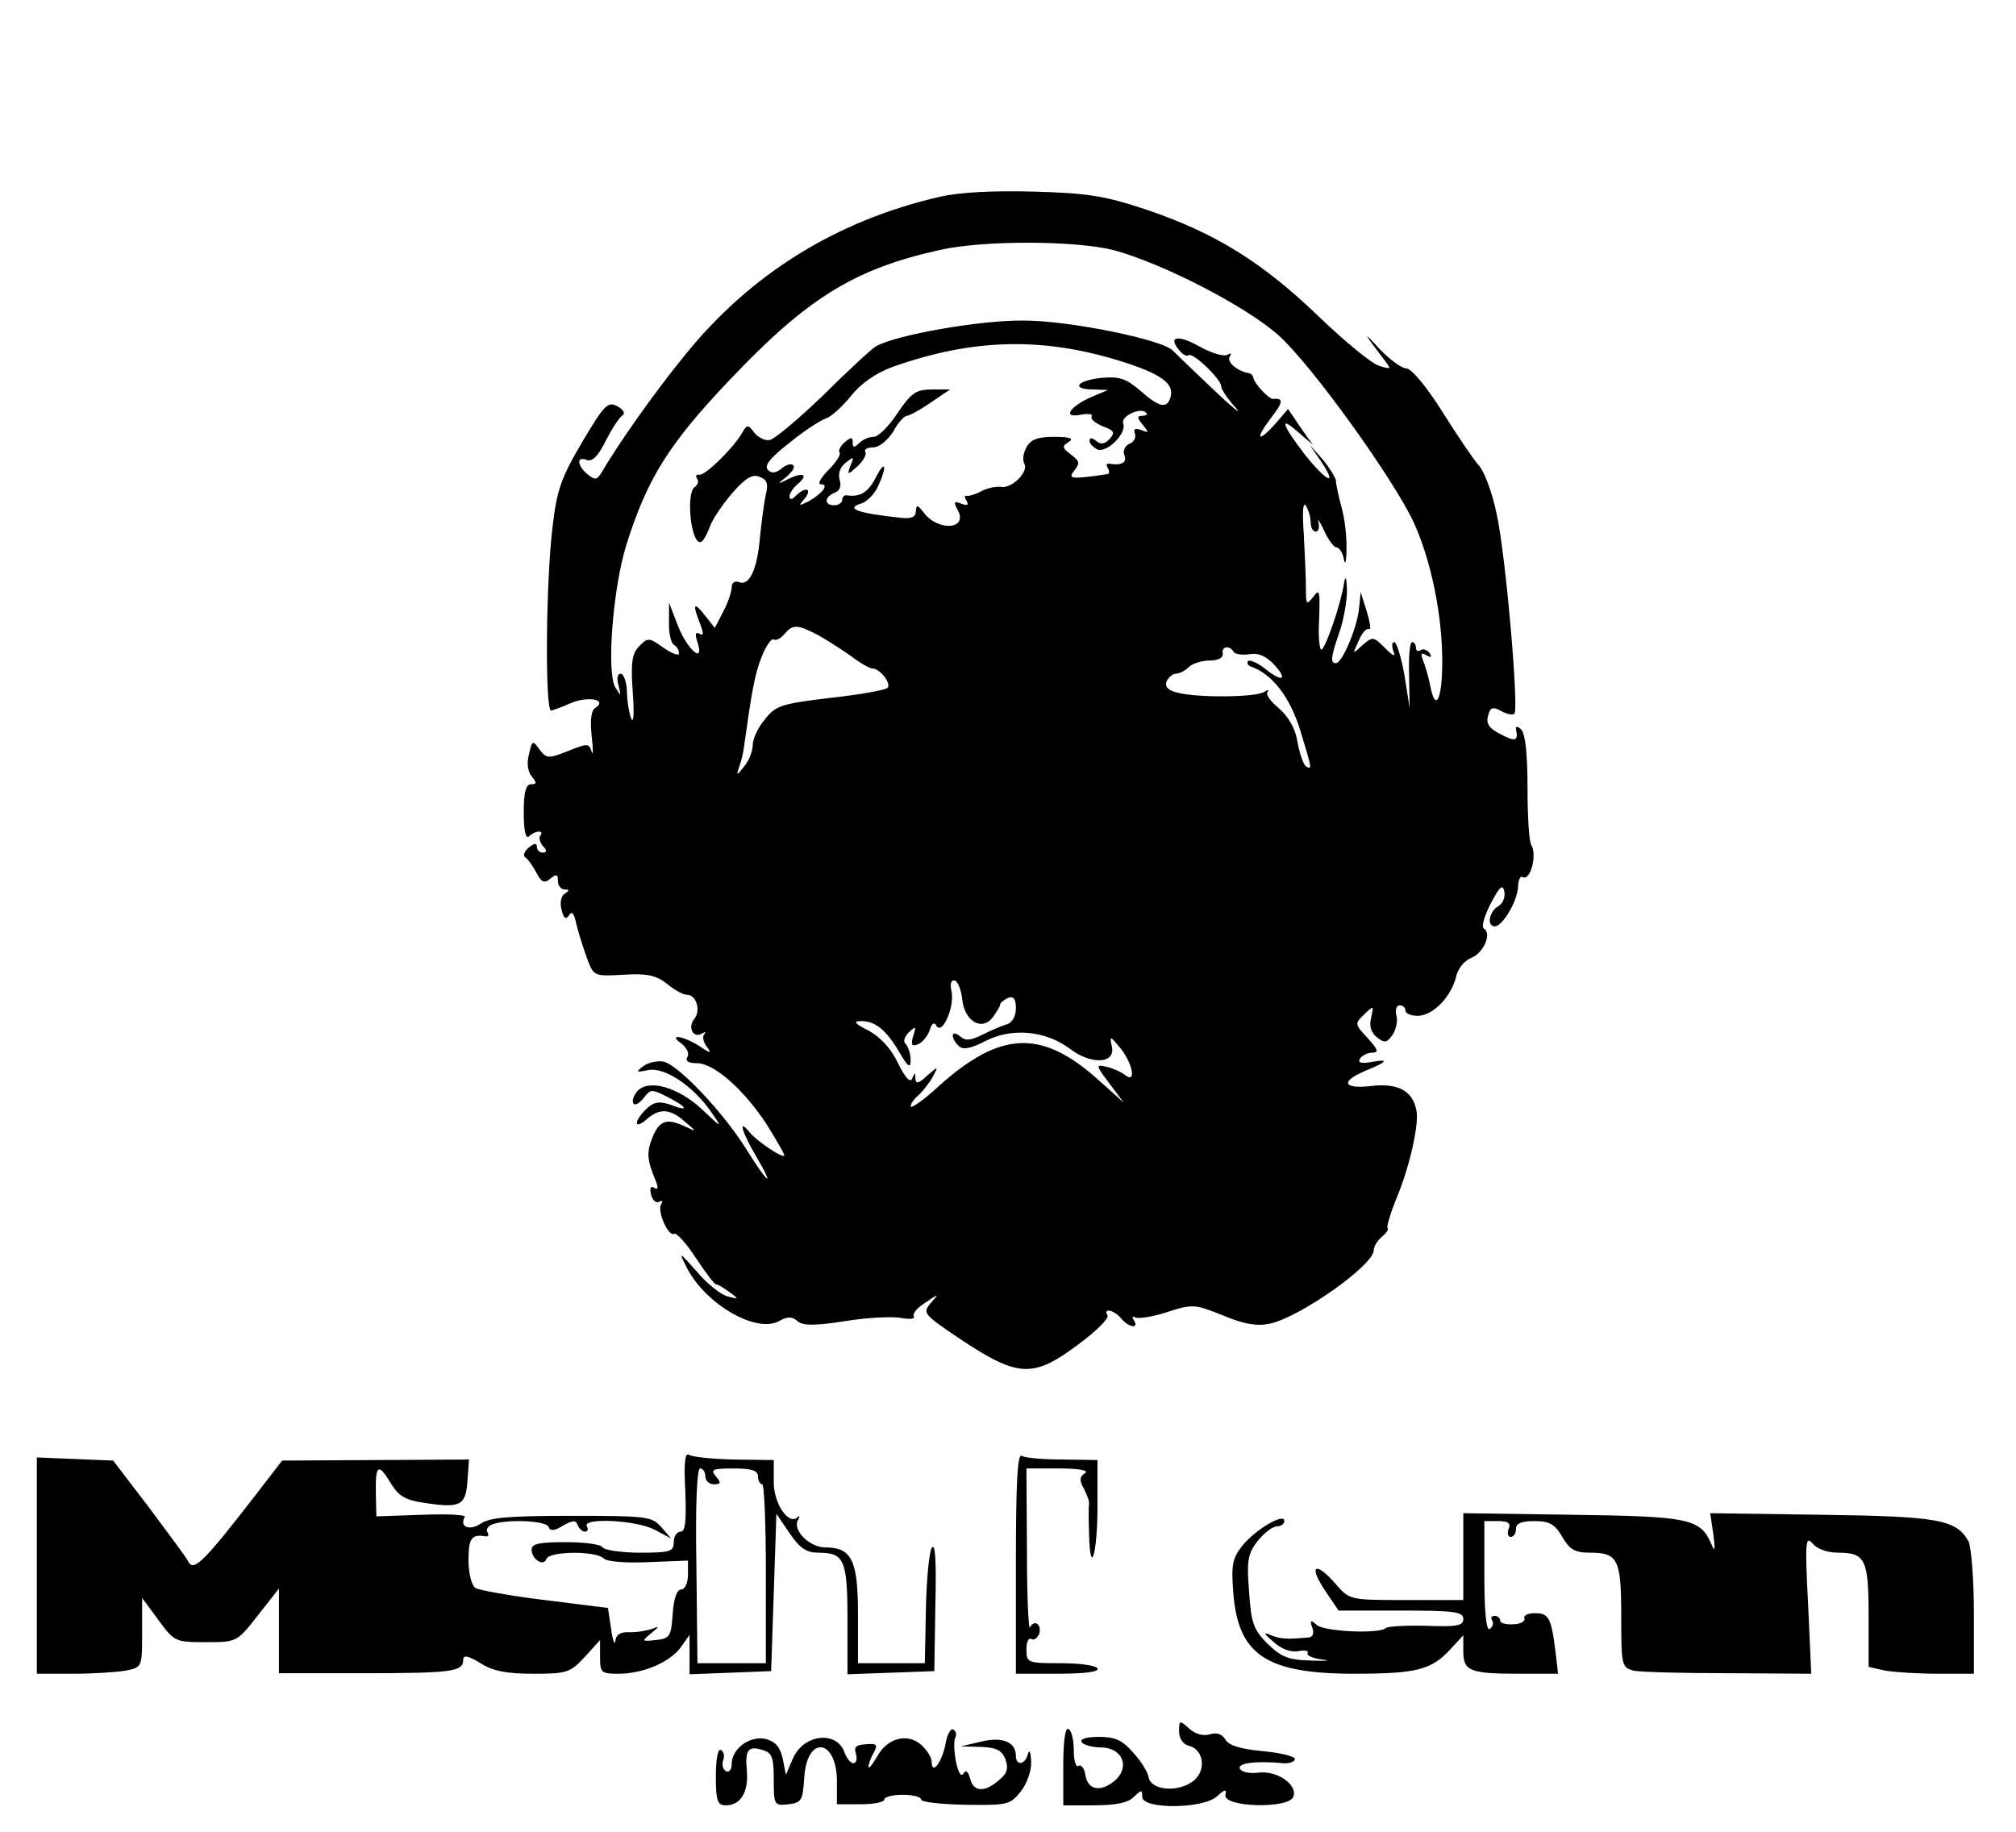 <?xml version="1.0" encoding="UTF-8" standalone="no"?> <svg xmlns="http://www.w3.org/2000/svg" version="1.0" width="383pt" height="348pt" viewBox="0 0 383 348" preserveAspectRatio="xMidYMid meet"><g transform="translate(0,348) scale(0.1,-0.1)" fill="#000000" stroke="none"><path d="M1785 3106 c-196 -45 -360 -147 -484 -301 -55 -67 -127 -169 -157 -221 -10 -16 -13 -17 -28 -5 -20 17 -21 35 -1 27 10 -4 22 8 36 37 12 23 26 45 32 48 5 4 1 11 -10 17 -18 10 -25 3 -67 -68 -39 -66 -48 -90 -56 -159 -13 -102 -15 -351 -3 -351 2 0 19 6 37 14 33 14 71 7 47 -9 -8 -4 -10 -24 -7 -53 3 -26 3 -39 0 -30 -5 16 -8 16 -45 1 -38 -15 -41 -14 -54 3 -13 18 -14 18 -20 -9 -5 -17 -2 -33 5 -42 10 -12 10 -15 -1 -15 -10 0 -14 -15 -14 -54 0 -35 4 -51 10 -45 5 5 13 9 19 9 5 0 6 -3 3 -7 -4 -3 -2 -12 4 -20 9 -9 8 -13 0 -13 -6 0 -11 5 -11 11 0 8 -5 7 -15 -1 -9 -7 -12 -16 -7 -19 5 -3 14 -16 21 -29 10 -19 15 -21 27 -11 11 9 14 8 14 -5 0 -9 6 -16 13 -16 9 0 9 -2 0 -8 -7 -4 -10 -17 -6 -31 4 -16 8 -19 14 -10 5 9 10 4 14 -17 4 -16 13 -45 20 -64 13 -35 13 -35 69 -32 45 3 62 -1 83 -17 14 -12 31 -21 38 -21 18 0 27 -30 14 -46 -13 -16 -2 -37 14 -28 7 4 9 4 5 -1 -4 -4 -2 -15 5 -24 10 -13 7 -13 -15 2 -32 20 -60 23 -33 4 10 -8 15 -19 11 -25 -5 -8 2 -12 18 -12 33 0 90 -51 133 -117 18 -29 33 -55 33 -58 0 -8 -53 27 -67 45 -21 26 -14 0 13 -46 38 -65 23 -54 -19 14 -42 67 -126 157 -156 165 -11 2 -28 -1 -38 -8 -16 -12 -15 -13 9 -8 31 6 86 -31 120 -81 21 -30 20 -30 -18 6 -46 43 -103 59 -124 34 -7 -9 -10 -19 -6 -23 3 -4 12 2 19 11 13 17 15 17 45 2 39 -20 42 -29 6 -15 -21 7 -31 6 -45 -7 -11 -10 -19 -22 -19 -27 0 -6 8 -3 18 6 25 22 45 21 73 -4 23 -19 23 -20 2 -10 -35 17 -50 13 -63 -19 -12 -29 -11 -44 6 -84 5 -13 4 -17 -3 -13 -7 5 -9 0 -6 -13 3 -11 10 -17 16 -13 5 3 7 1 3 -5 -8 -13 14 -63 25 -56 4 2 23 -18 41 -46 18 -27 35 -50 38 -50 4 0 15 -7 26 -15 18 -13 18 -14 -4 -8 -12 3 -39 24 -58 47 -34 38 -35 39 -20 9 35 -70 132 -127 176 -103 16 9 25 9 35 0 10 -9 33 -9 91 0 42 7 90 9 106 6 16 -3 27 -2 24 3 -3 5 7 17 22 26 26 18 27 18 10 -1 -16 -19 -14 -21 62 -72 105 -69 134 -70 219 -6 34 25 59 50 55 55 -9 15 13 10 26 -6 15 -18 35 -20 24 -3 -4 6 -3 8 3 5 5 -3 33 1 60 10 49 16 53 15 106 -6 40 -17 65 -21 89 -16 57 12 198 111 198 140 0 7 7 18 15 25 9 7 14 15 11 17 -2 2 6 30 19 61 24 59 41 136 36 162 -7 37 -34 52 -83 47 -57 -7 -63 8 -13 29 42 17 45 23 9 16 -19 -3 -25 -1 -20 7 4 6 15 11 23 11 13 0 11 6 -9 28 -24 26 -25 27 -6 45 18 17 18 17 13 -6 -4 -15 -1 -28 10 -37 15 -12 19 -12 30 3 7 10 11 27 8 37 -3 11 0 20 6 20 6 0 11 -4 11 -10 0 -5 10 -10 23 -10 29 0 63 35 73 73 3 16 16 32 29 37 23 9 40 46 24 56 -5 3 1 24 13 47 17 33 23 38 26 23 2 -11 -3 -23 -12 -28 -17 -10 -22 -38 -6 -38 14 0 42 46 44 74 0 13 4 22 8 20 15 -10 29 41 17 61 -4 6 -7 54 -7 109 0 61 -4 102 -12 110 -6 6 -11 7 -10 1 5 -23 -1 -25 -29 -10 -22 11 -28 20 -24 35 4 16 9 18 25 9 11 -6 22 -8 25 -5 9 9 -17 308 -34 381 -8 39 -23 79 -33 90 -10 11 -41 57 -70 103 -30 48 -59 82 -68 82 -9 0 -32 17 -52 38 -32 35 -31 32 10 -22 14 -18 13 -18 -10 -11 -14 4 -66 47 -115 94 -107 103 -196 158 -325 202 -81 27 -112 32 -215 35 -78 2 -141 -1 -180 -10z m330 -101 c93 -25 253 -107 315 -163 62 -56 217 -271 256 -355 33 -73 54 -175 54 -264 0 -73 -13 -98 -23 -45 -3 15 -9 36 -13 46 -6 15 -4 17 6 11 9 -5 11 -4 6 4 -4 6 -12 9 -17 6 -5 -4 -9 -1 -9 4 0 6 -3 11 -7 11 -5 0 -7 -28 -6 -62 l1 -63 -10 63 c-6 34 -15 62 -19 62 -5 0 -5 -8 -2 -17 5 -12 0 -10 -16 6 -22 22 -23 22 -43 5 -19 -18 -19 -18 -7 8 6 15 15 25 20 23 4 -3 2 12 -4 32 l-12 38 -3 -30 c-3 -36 -32 -105 -44 -105 -11 0 -10 11 7 60 8 23 14 59 14 79 -1 26 -3 29 -6 11 -6 -39 -34 -119 -42 -124 -4 -3 -7 23 -5 57 2 54 1 60 -11 43 -13 -16 -14 -15 -14 15 0 19 -2 65 -4 103 -3 42 -2 64 4 55 5 -8 9 -22 9 -31 0 -10 4 -18 10 -18 5 0 7 8 5 18 -3 9 2 2 10 -15 8 -18 19 -33 24 -33 5 0 12 -10 14 -22 2 -13 5 -6 5 17 1 22 -3 58 -9 80 -6 22 -11 45 -11 52 -1 6 -12 24 -25 40 l-25 28 22 -32 c32 -48 11 -39 -30 12 -44 57 -51 77 -15 45 l29 -25 -24 34 -23 34 -23 -27 c-34 -38 -41 -32 -10 9 24 31 25 39 5 37 -8 -1 -37 30 -38 41 -1 4 -4 7 -8 8 -21 3 -43 21 -37 31 4 7 3 8 -4 4 -7 -4 -30 3 -52 15 -42 24 -62 20 -40 -6 7 -9 15 -13 18 -10 7 7 62 -45 62 -59 0 -5 12 -24 27 -40 15 -17 -4 -2 -42 34 -38 36 -72 69 -76 73 -16 21 -197 58 -284 58 -82 1 -242 -27 -281 -49 -7 -4 -52 -45 -99 -92 -48 -46 -94 -85 -103 -86 -8 -2 -22 5 -29 14 -12 16 -14 16 -24 -2 -19 -31 -71 -81 -81 -78 -5 1 -7 -2 -4 -7 4 -5 2 -12 -4 -16 -17 -11 -8 -105 10 -105 5 0 12 12 18 28 5 15 25 44 43 65 25 29 39 37 52 31 14 -5 17 -13 12 -33 -3 -14 -8 -50 -11 -79 -5 -63 -20 -96 -40 -88 -8 3 -14 -1 -14 -10 0 -8 -7 -29 -16 -46 l-16 -31 -19 24 c-21 27 -24 22 -9 -16 7 -19 7 -24 -1 -19 -8 4 -9 -1 -4 -16 14 -43 -19 -15 -37 31 l-17 44 0 -37 c-1 -20 4 -40 9 -43 6 -3 10 -11 10 -16 0 -6 -13 -1 -29 10 -28 20 -30 20 -46 4 -14 -14 -17 -30 -13 -87 3 -40 2 -62 -3 -51 -4 11 -8 35 -8 53 -1 17 -6 32 -12 32 -6 0 -8 -9 -4 -22 5 -21 5 -22 -6 -4 -17 28 -5 187 21 271 40 127 81 192 197 314 147 155 236 210 398 246 84 19 257 18 330 0z m7 -209 c85 -26 111 -45 101 -73 -7 -20 -22 -16 -57 15 -27 23 -39 27 -74 24 -47 -5 -58 -22 -14 -22 l27 -1 -31 -13 c-43 -19 -56 -41 -21 -34 15 3 24 1 21 -3 -3 -5 7 -13 21 -19 22 -8 24 -12 13 -24 -9 -10 -17 -11 -25 -4 -9 7 -13 7 -13 0 0 -5 7 -12 15 -16 18 -7 56 31 49 49 -6 14 33 32 43 21 4 -3 1 -6 -7 -6 -10 0 -10 -4 1 -17 12 -15 12 -16 -3 -10 -12 4 -15 2 -12 -7 3 -7 -2 -16 -10 -19 -9 -4 -13 -13 -10 -22 6 -14 -6 -20 -29 -16 -5 1 -6 -3 -2 -9 3 -5 3 -11 -2 -11 -69 -10 -75 -9 -62 7 11 14 10 18 -6 30 -17 13 -18 16 -5 24 11 7 3 10 -27 10 -32 0 -45 -5 -53 -20 -6 -11 -8 -25 -4 -31 9 -15 -24 -48 -44 -44 -9 1 -26 -2 -37 -8 -11 -6 -24 -10 -28 -9 -5 1 -5 -3 -1 -9 5 -9 2 -10 -10 -6 -14 6 -15 3 -6 -13 19 -36 -38 -40 -65 -4 -12 15 -14 16 -15 3 0 -11 -8 -15 -27 -13 -85 9 -109 18 -75 28 10 4 24 18 30 32 18 38 14 53 -4 17 -15 -29 -30 -38 -56 -34 -5 0 -8 -4 -8 -9 0 -5 -7 -10 -15 -10 -20 0 -19 16 1 24 10 4 13 13 9 25 -3 11 1 24 12 32 15 12 16 12 9 -5 -7 -19 -6 -19 13 -2 11 10 18 23 15 27 -3 5 4 9 15 9 11 0 27 13 38 30 9 17 21 30 26 30 4 0 25 11 45 25 l37 25 -35 0 c-30 0 -39 -7 -65 -45 -16 -25 -37 -45 -45 -45 -9 0 -21 -5 -28 -12 -9 -9 -12 -9 -12 1 0 11 -3 11 -15 1 -8 -7 -13 -16 -10 -20 3 -4 -7 -19 -22 -34 -14 -14 -20 -26 -14 -26 17 0 4 -17 -22 -32 -20 -10 -21 -10 -8 5 15 19 1 23 -17 5 -8 -8 -12 -8 -12 -1 0 6 7 16 15 23 22 18 11 24 -17 10 -22 -11 -22 -10 -4 4 11 9 17 19 13 22 -4 4 -14 1 -22 -6 -11 -9 -19 -10 -26 -3 -8 8 4 23 40 51 28 23 59 43 70 47 10 3 31 22 48 43 19 24 47 43 79 55 150 53 280 57 426 13z m-569 -522 c18 -10 46 -28 63 -40 17 -13 36 -24 41 -24 15 0 37 -29 29 -37 -4 -4 -53 -13 -109 -19 -93 -11 -104 -15 -124 -41 -13 -15 -23 -37 -23 -49 0 -11 -7 -29 -16 -40 -15 -19 -16 -19 -9 1 4 11 8 29 9 40 14 100 20 135 33 167 8 21 19 36 23 33 4 -3 13 2 20 10 16 19 24 19 63 -1z m791 -33 c3 -4 16 -6 30 -4 16 3 30 -3 45 -18 28 -30 19 -37 -15 -10 -15 12 -30 18 -33 15 -3 -4 0 -9 7 -11 39 -14 73 -58 92 -120 23 -75 23 -76 11 -69 -5 4 -12 24 -16 46 -4 26 -17 48 -35 64 -16 13 -26 27 -22 31 4 5 1 5 -7 0 -17 -10 -127 -11 -164 -1 -18 4 -24 11 -21 21 4 8 12 15 18 15 7 0 18 6 25 13 6 6 24 12 39 12 16 0 26 5 25 13 -3 14 13 17 21 3z m-516 -659 c4 -42 37 -62 58 -35 7 10 14 21 14 24 0 4 7 9 15 13 11 4 15 -2 15 -20 0 -15 -7 -27 -17 -30 -10 -3 -31 -12 -47 -20 -22 -11 -32 -12 -42 -3 -17 14 -19 -2 -3 -18 8 -8 22 -6 51 9 50 26 115 20 161 -15 41 -31 88 -28 79 6 -4 20 -3 19 17 -5 23 -29 30 -67 9 -51 -7 6 -23 13 -35 16 -22 5 -22 4 5 -32 l27 -36 -48 43 c-108 97 -186 94 -304 -12 -29 -27 -53 -43 -53 -38 0 5 7 15 16 22 8 8 20 23 26 34 11 21 11 21 -11 2 -16 -15 -21 -16 -22 -5 0 12 -1 12 -6 0 -4 -9 -13 1 -27 29 -13 28 -34 50 -56 62 -26 13 -30 18 -14 18 27 0 48 -17 73 -60 16 -27 21 -31 21 -14 0 11 -4 24 -9 30 -6 5 -3 14 6 23 13 12 14 11 8 -7 -5 -17 -3 -21 9 -16 8 3 18 15 22 26 4 14 9 17 13 9 11 -18 34 34 29 64 -4 16 -1 24 6 22 6 -2 12 -18 14 -35z"></path><path d="M1302 646 c2 -57 0 -76 -9 -76 -7 0 -13 -9 -13 -20 0 -18 -7 -20 -64 -20 -36 0 -68 5 -71 10 -3 6 -35 10 -71 10 -49 0 -64 -3 -64 -14 0 -19 23 -33 28 -18 5 15 94 16 109 1 6 -6 41 -9 85 -7 l75 3 0 -27 c0 -16 -6 -28 -13 -28 -8 0 -14 -17 -16 -46 -3 -43 -5 -47 -32 -50 -27 -3 -27 -2 -10 12 18 15 18 15 -1 8 -11 -3 -30 -6 -42 -5 -15 0 -23 -5 -24 -17 -1 -9 -5 1 -8 23 l-6 40 -120 15 c-66 8 -126 19 -132 23 -7 5 -13 28 -13 53 0 41 6 50 33 45 5 -1 6 3 3 8 -3 5 1 12 10 15 27 10 102 7 106 -5 3 -8 11 -8 27 2 19 11 25 11 28 2 3 -7 9 -13 14 -13 6 0 7 5 4 10 -10 17 93 12 128 -6 l32 -17 -19 22 c-18 20 -28 21 -170 21 -119 0 -156 -3 -173 -15 -21 -14 -41 -6 -30 13 3 4 -34 6 -81 4 l-87 -3 -1 45 c-1 54 5 57 29 17 14 -23 27 -31 61 -36 70 -11 81 -6 84 41 l3 41 -178 -1 -177 -1 -54 -70 c-92 -119 -113 -140 -123 -124 -4 9 -39 55 -76 105 l-68 89 -73 3 -72 3 0 -206 0 -205 69 0 c38 0 83 3 100 6 31 6 31 7 31 72 l0 66 31 -42 c30 -41 32 -42 90 -42 59 0 59 0 99 51 l40 51 0 -81 0 -80 160 0 c168 0 190 3 190 25 0 10 8 9 33 -6 23 -15 50 -20 100 -20 64 0 70 2 98 32 l29 32 0 -32 c0 -30 2 -32 35 -32 47 0 98 22 119 51 l16 23 0 -37 0 -38 78 3 77 3 5 149 5 150 25 -37 c20 -29 32 -37 55 -37 49 0 55 -14 55 -127 l0 -104 83 3 82 3 2 125 c2 84 0 120 -7 109 -5 -9 -10 -62 -11 -118 l-2 -101 -64 0 -63 0 0 93 c0 103 -12 127 -62 127 -30 0 -63 33 -52 52 4 7 3 10 -1 5 -17 -15 -45 26 -45 67 l0 42 -75 1 c-42 1 -81 5 -86 9 -8 5 -10 -17 -7 -70z m38 29 c0 -8 7 -15 16 -15 14 0 14 3 4 15 -11 13 -6 15 34 15 34 0 46 -4 46 -15 0 -8 4 -15 8 -15 4 0 7 -76 7 -170 l0 -170 -65 0 -65 0 -2 185 c-2 115 1 185 7 185 6 0 10 -7 10 -15z"></path><path d="M1930 511 l0 -211 81 0 c51 0 78 4 74 10 -3 6 -35 10 -71 10 -62 0 -64 1 -64 26 0 14 4 23 9 20 5 -3 11 1 15 9 3 8 1 17 -4 20 -4 3 -11 -1 -13 -7 -3 -7 -6 58 -6 145 l-1 157 63 0 c38 0 57 -4 48 -9 -10 -7 -11 -13 -2 -29 6 -12 11 -25 10 -29 -1 -4 -1 -30 0 -57 2 -85 16 -39 16 53 l0 87 -66 1 c-37 0 -72 3 -78 7 -8 5 -11 -50 -11 -203z"></path><path d="M2780 523 l0 -83 -108 0 c-107 0 -108 0 -134 30 -38 44 -53 37 -22 -10 l27 -40 118 0 c101 0 119 -2 119 -16 0 -13 -12 -15 -70 -13 -39 1 -73 -1 -77 -4 -11 -12 -119 -7 -132 6 -11 10 -13 9 -8 -5 4 -11 1 -18 -6 -19 -43 -4 -54 -3 -72 4 -16 7 -15 4 5 -13 14 -13 33 -20 47 -17 12 2 20 1 17 -4 -2 -4 10 -10 28 -12 18 -2 9 -3 -20 -2 -45 1 -58 7 -84 32 -27 27 -31 40 -35 99 -5 60 -2 73 17 97 12 15 28 27 36 27 8 0 14 5 14 10 0 17 -56 -17 -80 -47 -19 -24 -21 -37 -17 -89 9 -118 62 -154 230 -154 117 0 146 7 182 46 l25 27 0 -30 c0 -38 12 -43 106 -43 l74 0 -5 43 c-8 64 -13 72 -39 72 -13 0 -22 -4 -20 -10 2 -5 -7 -11 -21 -11 -14 -1 -25 2 -25 7 0 5 -5 9 -11 9 -5 0 -8 -4 -4 -9 3 -5 1 -12 -5 -16 -6 -4 -10 30 -10 99 l0 106 26 0 c19 0 25 -4 20 -15 -3 -8 -1 -15 4 -15 6 0 10 7 10 15 0 11 11 15 35 15 29 0 39 -6 53 -30 14 -24 24 -30 52 -30 54 0 60 -12 60 -121 0 -93 1 -97 23 -103 12 -3 94 -5 180 -5 l158 -1 -6 133 c-6 115 -5 130 8 115 9 -11 28 -18 49 -18 52 0 58 -13 58 -121 l0 -96 31 -7 c17 -3 62 -6 100 -6 l69 0 0 116 c0 63 -5 124 -10 135 -23 42 -57 48 -279 51 l-212 3 6 -40 c4 -31 3 -35 -4 -18 -21 48 -43 52 -264 55 l-207 3 0 -82z"></path><path d="M2240 191 c0 -14 7 -25 19 -28 30 -8 33 -51 5 -69 -30 -20 -78 -15 -82 10 -2 10 -15 31 -30 47 -20 23 -34 29 -64 29 -24 0 -37 -4 -33 -10 3 -5 20 -10 36 -10 41 0 57 -37 27 -63 -27 -23 -52 -18 -56 11 -2 12 -8 20 -13 17 -5 -4 -9 10 -9 29 0 19 -4 38 -10 41 -6 4 -10 -22 -10 -69 l0 -76 59 0 c41 0 65 5 75 16 15 14 16 14 16 0 0 -24 116 -23 142 1 15 14 19 14 16 3 -5 -24 120 -27 129 -4 9 23 -31 51 -67 46 -15 -2 -31 1 -34 7 -7 11 29 16 82 11 12 -1 22 3 22 8 0 5 -28 12 -62 15 -42 4 -64 11 -70 22 -6 10 -16 14 -29 10 -13 -4 -28 0 -40 11 -18 16 -19 16 -19 -5z"></path><path d="M1796 165 c-7 -34 -26 -59 -26 -32 0 8 -9 22 -20 32 -26 23 -65 13 -84 -23 -9 -15 -15 -23 -16 -19 0 5 4 17 10 27 8 15 6 18 -15 16 -19 -1 -23 -5 -19 -18 3 -10 1 -18 -5 -18 -5 0 -12 9 -16 19 -14 44 -79 37 -99 -11 l-13 -30 -6 31 c-5 22 -14 32 -32 37 -30 7 -65 -18 -65 -48 0 -11 -5 -16 -11 -13 -6 4 -8 13 -5 21 3 7 1 16 -4 19 -6 4 -10 -17 -10 -49 0 -48 3 -56 19 -56 28 0 43 25 40 64 -4 41 2 50 30 41 18 -5 21 -15 21 -56 0 -49 1 -50 28 -47 25 3 27 7 30 51 5 81 62 74 62 -8 l0 -43 45 0 c25 0 45 4 45 9 0 5 16 9 35 9 19 0 35 -4 35 -9 0 -5 38 -9 84 -10 80 -1 85 0 105 25 12 15 21 40 20 58 -1 17 -3 23 -6 14 -5 -21 -23 -24 -23 -4 0 26 -25 37 -66 27 l-39 -9 38 -1 c29 -1 40 -6 47 -23 6 -18 4 -27 -12 -40 -27 -24 -49 -23 -55 3 -4 14 -8 17 -13 9 -4 -7 -10 3 -14 24 -4 20 -4 40 -1 45 3 6 1 12 -4 15 -5 3 -12 -10 -15 -29z"></path></g></svg> 